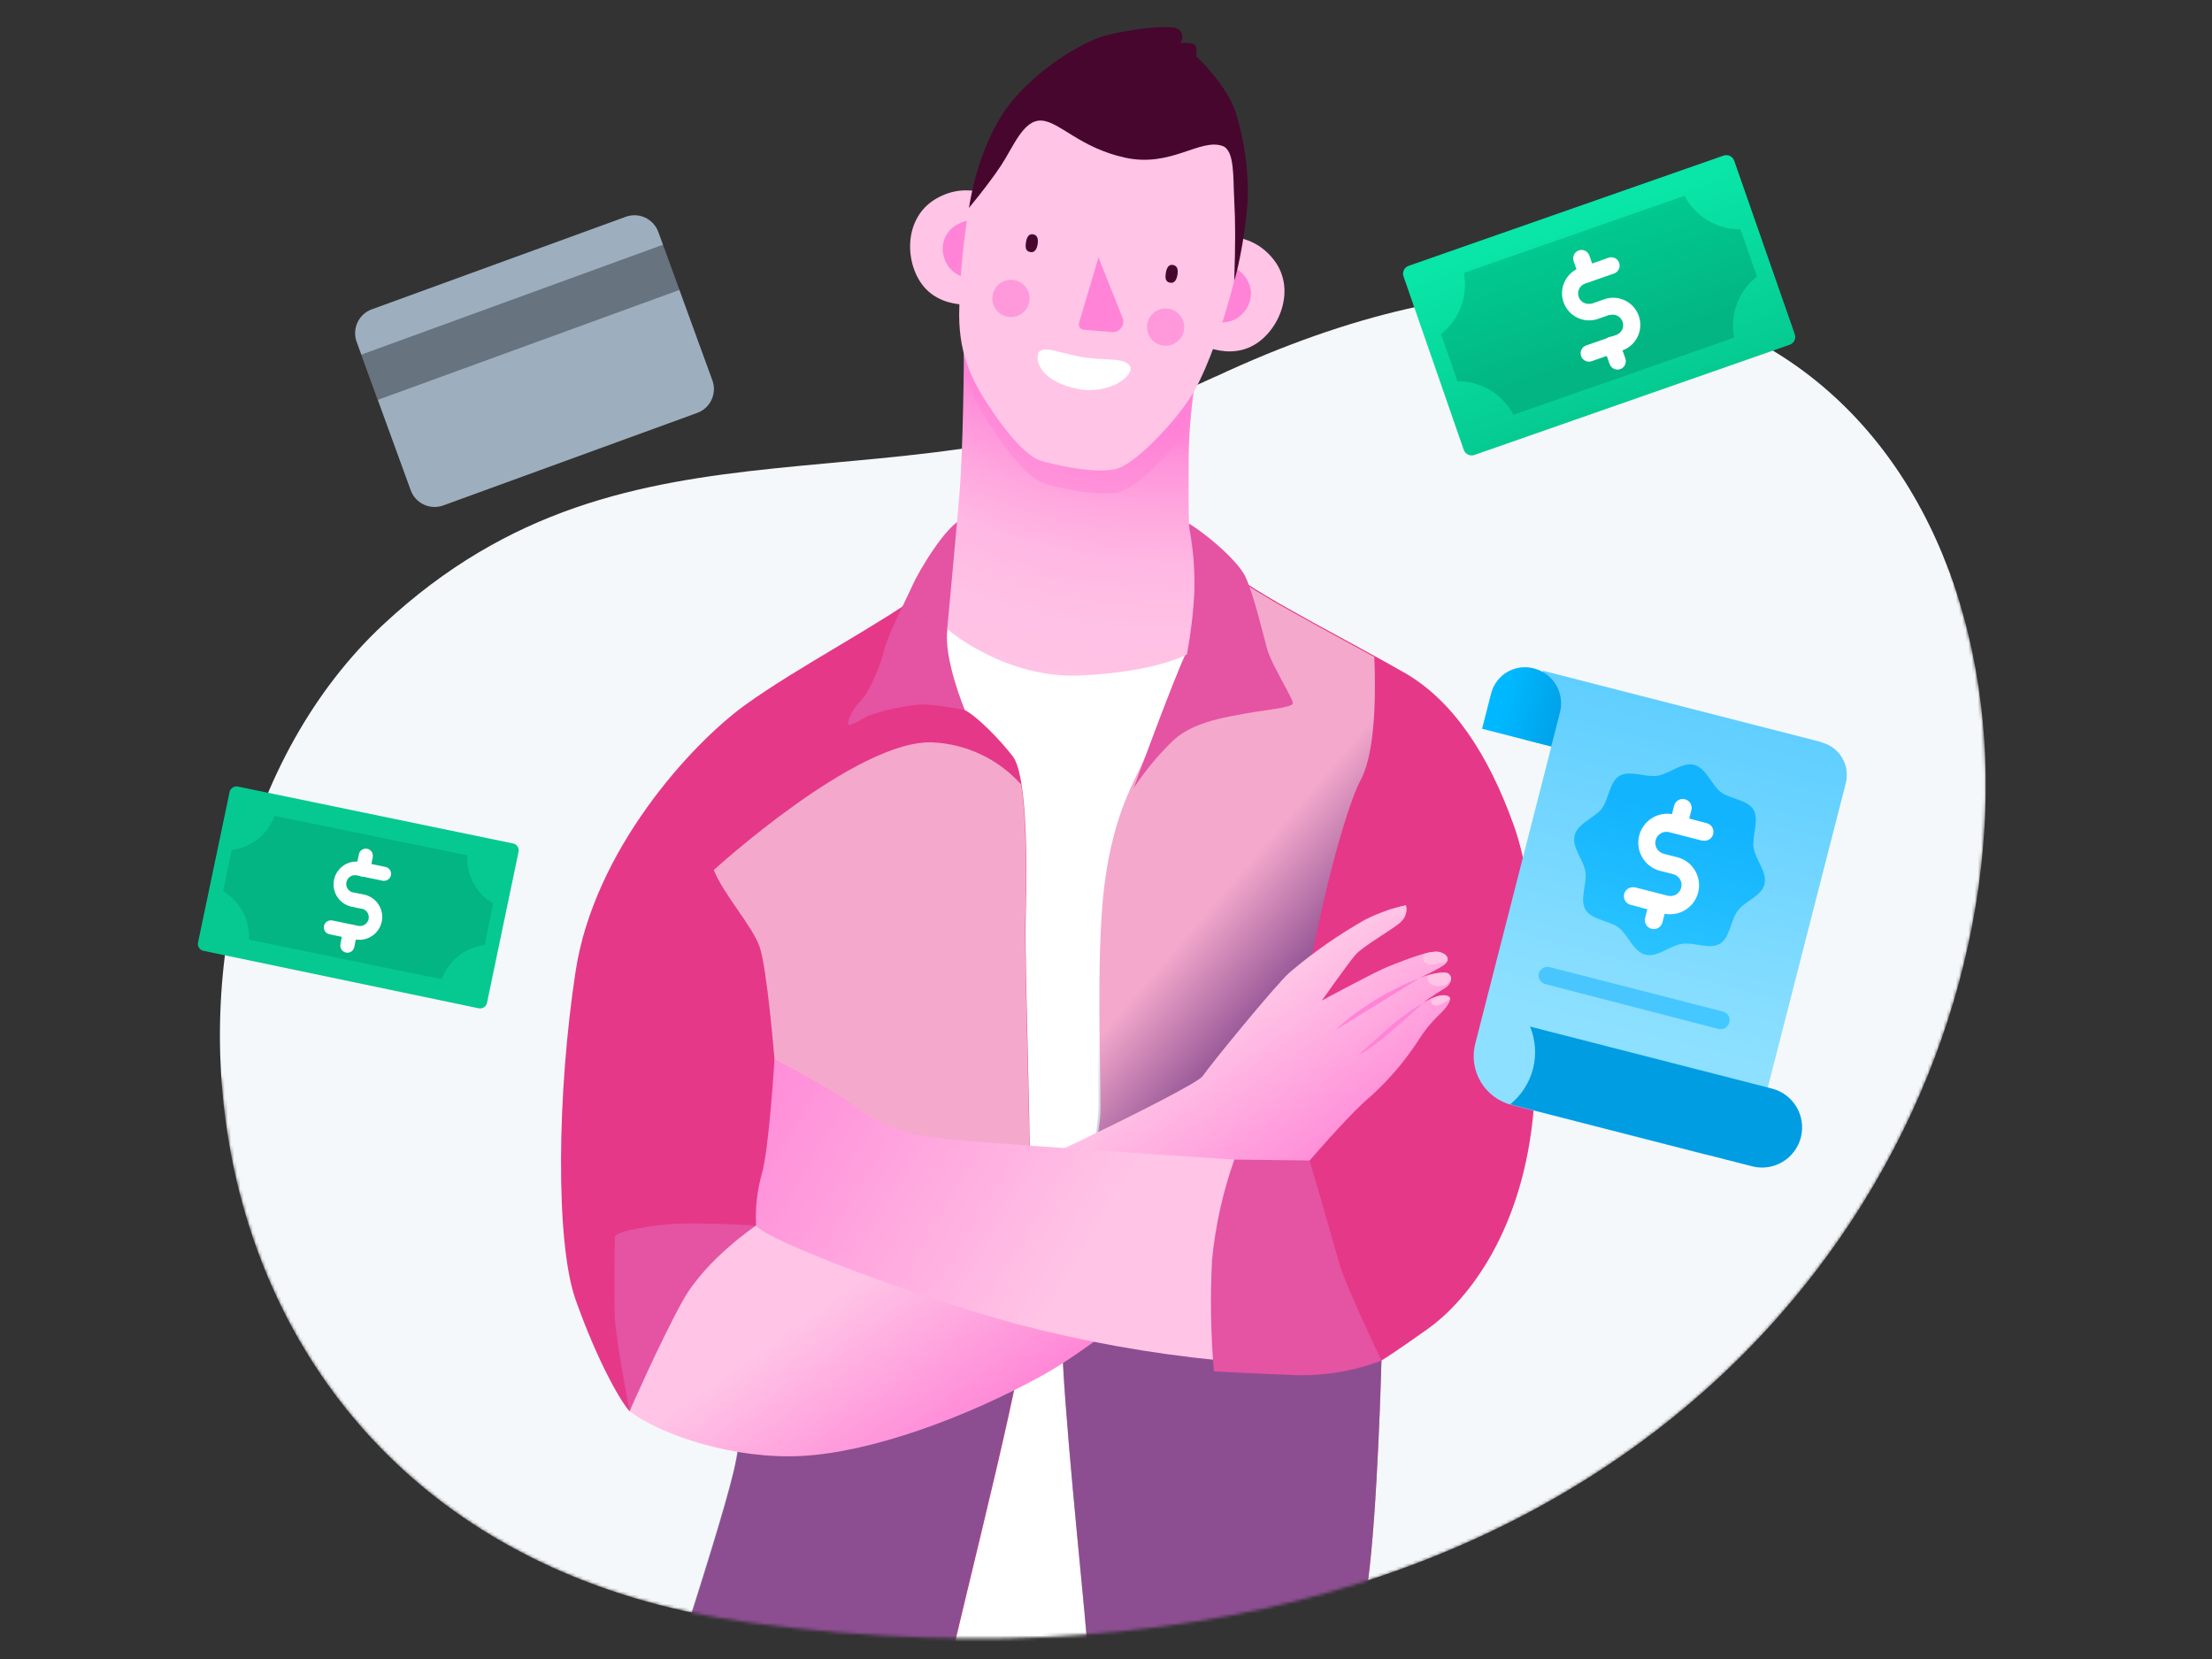 <svg width="704" height="528" viewBox="0 0 704 528" fill="none" xmlns="http://www.w3.org/2000/svg">
<rect x="0" y="0" width="704" height="528" fill="#333333" stroke="none"/>
<g clip-path="url(#clip0)">
<mask id="mask0" mask-type="alpha" maskUnits="userSpaceOnUse" x="39" y="-38" width="593" height="560">
<path d="M53.139 123.132C15.084 158.599 65.264 292.666 71.022 350.041C78.747 427.022 130.568 501.962 238.993 516.471C545.369 557.366 661.754 337.037 625.65 198.691C602.995 111.884 533.637 -88.329 400.175 -25.798" fill="#E63888"/>
</mask>
<g mask="url(#mask0)">
<path d="M386.859 119.84C286.32 166.953 201.911 124.327 122.057 198.691C32.943 281.744 49.759 491.149 238.993 516.471C737.608 583.027 733.009 -42.303 386.844 119.885" fill="#F5F8FA"/>
<path d="M465.853 143.16C466.088 143.827 466.577 144.374 467.213 144.681C467.849 144.989 468.581 145.032 469.249 144.802V144.802L569.589 109.721C569.918 109.608 570.221 109.43 570.481 109.199C570.741 108.967 570.952 108.686 571.103 108.373C571.253 108.059 571.34 107.718 571.358 107.371C571.376 107.023 571.326 106.676 571.208 106.348V106.348L551.936 51.163C551.823 50.831 551.644 50.525 551.412 50.263C551.179 50 550.897 49.787 550.581 49.634C550.265 49.481 549.922 49.393 549.572 49.373C549.222 49.354 548.871 49.404 548.541 49.522V49.522L448.313 84.602C447.984 84.716 447.681 84.894 447.421 85.125C447.161 85.356 446.95 85.637 446.799 85.951C446.649 86.265 446.562 86.605 446.544 86.953C446.526 87.3 446.577 87.648 446.694 87.976L465.853 143.16Z" fill="url(#paint0_linear)"/>
<path d="M536.127 62.317C537.82 65.567 540.381 68.284 543.525 70.166C546.669 72.047 550.274 73.02 553.938 72.976L559.177 88.02C556.287 90.27 554.078 93.277 552.796 96.707C551.513 100.138 551.208 103.856 551.914 107.45L481.662 132.007C479.971 128.76 477.414 126.045 474.274 124.164C471.134 122.282 467.535 121.307 463.874 121.347L458.612 106.303C461.502 104.048 463.71 101.037 464.993 97.603C466.275 94.17 466.58 90.448 465.876 86.851L536.127 62.317Z" fill="url(#paint1_linear)"/>
<path d="M512.043 81.994C512.674 81.8 513.354 81.849 513.951 82.13C514.548 82.411 515.019 82.904 515.272 83.514C515.525 84.124 515.542 84.806 515.319 85.427C515.096 86.048 514.65 86.564 514.067 86.874L513.797 87.008L504.375 90.292C503.598 90.594 502.962 91.176 502.594 91.924C502.226 92.672 502.152 93.531 502.387 94.331C502.621 95.13 503.148 95.813 503.861 96.244C504.575 96.674 505.424 96.821 506.241 96.656H506.578L510.334 95.329C511.394 94.924 512.524 94.733 513.658 94.765C514.792 94.796 515.909 95.052 516.945 95.515C517.981 95.979 518.915 96.642 519.694 97.466C520.474 98.291 521.083 99.261 521.488 100.321C521.892 101.381 522.084 102.511 522.052 103.645C522.02 104.78 521.765 105.896 521.302 106.932C520.838 107.968 520.175 108.902 519.35 109.682C518.526 110.461 517.556 111.071 516.496 111.475L516.046 111.655L506.623 114.938C505.979 115.178 505.267 115.158 504.637 114.882C504.008 114.607 503.509 114.099 503.247 113.463C502.985 112.828 502.979 112.116 503.231 111.477C503.484 110.837 503.974 110.321 504.6 110.036L504.869 109.924L514.292 106.64C515.116 106.374 515.804 105.796 516.209 105.031C516.614 104.265 516.705 103.372 516.462 102.54C516.219 101.709 515.661 101.005 514.908 100.578C514.154 100.151 513.263 100.035 512.425 100.254H512.088L508.332 101.581C506.227 102.234 503.951 102.058 501.972 101.088C499.992 100.118 498.459 98.428 497.685 96.363C496.912 94.299 496.957 92.017 497.812 89.985C498.667 87.953 500.267 86.325 502.283 85.434L502.733 85.254L512.043 81.994Z" fill="white"/>
<path d="M502.463 79.7C503.078 79.486 503.749 79.505 504.35 79.754C504.952 80.003 505.44 80.464 505.724 81.049L505.836 81.342L507.59 86.356C507.801 86.991 507.764 87.682 507.488 88.29C507.211 88.899 506.715 89.381 506.098 89.639C505.482 89.898 504.79 89.914 504.162 89.685C503.534 89.456 503.016 88.998 502.711 88.403L502.576 88.111L500.822 83.096C500.592 82.428 500.635 81.696 500.943 81.059C501.25 80.423 501.797 79.935 502.463 79.7V79.7Z" fill="white"/>
<path d="M512.111 107.292C512.725 107.079 513.397 107.098 513.998 107.347C514.599 107.595 515.088 108.056 515.371 108.642L515.484 108.934L517.238 113.949C517.509 114.599 517.511 115.33 517.243 115.982C516.976 116.633 516.46 117.152 515.81 117.423C515.16 117.695 514.429 117.697 513.777 117.429C513.125 117.161 512.607 116.645 512.336 115.995L512.223 115.703L510.469 110.688C510.239 110.02 510.282 109.288 510.59 108.652C510.898 108.016 511.444 107.527 512.111 107.292V107.292Z" fill="white"/>
<path d="M63.001 300.09C62.912 300.652 63.042 301.228 63.365 301.696C63.689 302.165 64.18 302.491 64.738 302.607V302.607L152.351 320.905C152.932 321.024 153.536 320.908 154.031 320.582C154.527 320.257 154.873 319.748 154.994 319.168V319.168L165.062 270.969C165.145 270.408 165.012 269.836 164.69 269.369C164.367 268.901 163.879 268.574 163.325 268.453V268.453L75.712 250.331C75.131 250.212 74.527 250.328 74.031 250.653C73.536 250.979 73.19 251.487 73.069 252.067V252.067L63.001 300.09Z" fill="url(#paint2_linear)"/>
<path d="M148.727 272.152C148.539 275.23 149.209 278.299 150.662 281.019C152.115 283.738 154.295 286.001 156.957 287.556L154.239 300.77C151.18 301.146 148.284 302.36 145.872 304.279C143.461 306.198 141.626 308.746 140.572 311.643L79.235 299.058C79.417 295.981 78.745 292.914 77.292 290.196C75.84 287.477 73.664 285.214 71.005 283.655L73.723 270.516C76.784 270.146 79.683 268.934 82.096 267.014C84.508 265.094 86.341 262.543 87.39 259.643L148.727 272.228" fill="url(#paint3_linear)"/>
<path d="M122.803 275.928C123.333 276.069 123.794 276.399 124.096 276.856C124.399 277.314 124.524 277.867 124.446 278.41C124.369 278.953 124.094 279.449 123.675 279.803C123.257 280.158 122.722 280.346 122.174 280.333H121.897L113.692 278.621C112.974 278.434 112.212 278.54 111.572 278.915C110.933 279.29 110.468 279.904 110.281 280.622C110.094 281.34 110.2 282.102 110.575 282.742C110.951 283.381 111.565 283.845 112.282 284.032H112.559L115.856 284.712C117.707 285.097 119.334 286.187 120.395 287.751C121.456 289.315 121.866 291.231 121.539 293.092C121.212 294.954 120.173 296.615 118.643 297.724C117.112 298.833 115.21 299.302 113.339 299.033H112.962L104.731 297.322C104.198 297.181 103.736 296.849 103.432 296.388C103.128 295.928 103.006 295.372 103.087 294.826C103.168 294.281 103.447 293.784 103.871 293.432C104.296 293.08 104.835 292.896 105.386 292.917H105.638L113.868 294.629C114.585 294.815 115.348 294.71 115.987 294.334C116.627 293.959 117.091 293.345 117.278 292.628C117.465 291.91 117.359 291.148 116.984 290.508C116.609 289.868 115.995 289.404 115.277 289.217H115L111.703 288.538C109.91 288.098 108.352 286.993 107.343 285.447C106.335 283.901 105.952 282.03 106.272 280.212C106.592 278.394 107.591 276.766 109.067 275.657C110.543 274.548 112.385 274.042 114.22 274.242H114.623L122.803 275.928Z" fill="white"/>
<path d="M116.888 270.139C117.421 270.248 117.895 270.549 118.22 270.986C118.545 271.422 118.698 271.963 118.65 272.505V272.782L117.744 277.161C117.641 277.734 117.319 278.243 116.846 278.583C116.374 278.922 115.788 279.064 115.212 278.979C114.637 278.894 114.117 278.589 113.763 278.127C113.408 277.666 113.248 277.085 113.314 276.507V276.255L114.22 271.875C114.341 271.295 114.688 270.787 115.183 270.461C115.678 270.136 116.283 270.02 116.863 270.139H116.888Z" fill="white"/>
<path d="M111.905 294.226C112.464 294.342 112.958 294.667 113.285 295.135C113.613 295.602 113.749 296.178 113.667 296.743V296.994L112.761 301.374C112.657 301.946 112.335 302.456 111.863 302.796C111.39 303.135 110.804 303.277 110.229 303.192C109.653 303.107 109.133 302.801 108.779 302.34C108.425 301.878 108.264 301.297 108.331 300.719V300.468L109.237 296.088C109.358 295.508 109.704 294.999 110.2 294.674C110.695 294.348 111.299 294.233 111.88 294.352L111.905 294.226Z" fill="white"/>
<path d="M274.354 563.32C301.554 570.415 342.37 575.15 363.066 571.61C383.761 568.069 396.786 200.225 396.786 200.225L295.625 191.949L274.354 563.32Z" fill="white"/>
<path d="M392.374 182.662C401.844 190.151 432.192 205.536 447.169 214.205C462.147 222.873 473.583 239.635 481.859 262.888C490.134 286.141 490.71 329.851 487.774 356.532C483.629 394.186 465.687 414.881 454.658 422.763C443.629 430.646 439.667 433.006 439.667 433.006C439.667 433.006 438.486 480.327 435.339 503.579C432.192 526.832 428.637 543.791 428.244 551.35C427.85 558.908 428.637 572.242 425.869 574.996C423.101 577.75 388.819 591.898 375.416 594.23C362.012 596.563 345.84 597.785 342.693 596.591C339.546 595.396 343.873 574.911 345.503 567.086C347.133 559.26 347.077 536.33 345.897 521.353C344.716 506.375 338.014 443.684 338.014 424.407C338.014 405.131 350.238 366.058 350.238 353.047C350.238 340.037 349.058 306.527 351.025 286.028C352.992 265.529 358.12 254.486 360.86 248.571C363.6 242.656 392.374 182.662 392.374 182.662Z" fill="#E63888"/>
<path style="mix-blend-mode:multiply" opacity="0.57" d="M360.227 248.501C357.417 254.416 352.345 265.459 350.392 285.958C348.439 306.457 349.606 339.967 349.606 352.977C349.373 357.679 348.733 362.351 347.695 366.943L391.995 349.83L414.475 328.235C414.18 313.454 426.305 260.795 433.105 248.149C437.91 239.171 437.84 219.74 437.39 209.09C421.514 200.365 399.596 188.872 391.812 182.704C391.77 182.662 362.981 242.586 360.227 248.501Z" fill="url(#paint4_linear)"/>
<path d="M295.569 187.2C280.789 198.44 254.178 212.041 237.037 224.461C219.896 236.881 189.126 270.587 183.211 309.028C177.296 347.469 176.706 395.366 183.211 413.701C189.716 432.036 196.811 445.033 200.366 449.178L240.634 390.041C240.634 390.041 238.863 445.623 233.609 468.103C228.354 490.583 202.263 568.041 200.493 573.956C198.722 579.871 217.648 576.316 225.333 580.461C233.018 584.606 273.82 604.121 279.735 603.517C285.65 602.913 295.106 566.861 298.66 546.755C302.215 526.649 322.911 448.587 326.451 422.567C329.992 396.546 325.861 313.159 326.451 291.283C327.041 269.407 326.451 246.042 322.321 240.703C318.19 235.364 311.179 228.184 307.132 226.021C303.086 223.857 291.86 216.453 290.385 211.142C288.91 205.831 295.569 187.2 295.569 187.2Z" fill="#E63888"/>
<path style="mix-blend-mode:multiply" opacity="0.57" d="M340.487 403.473C339.047 410.342 338.201 417.323 337.958 424.337C337.958 443.656 344.66 506.347 345.84 521.282C346.262 526.579 346.529 532.846 346.641 539.098C375.865 530.808 410.4 516.983 434.271 511.096C434.623 508.651 434.988 506.137 435.339 503.537C438.486 480.284 439.667 432.964 439.667 432.964C439.667 432.964 384.548 403.389 340.487 403.473Z" fill="url(#paint5_linear)"/>
<path style="mix-blend-mode:multiply" opacity="0.57" d="M326.338 422.567C327.07 416.274 327.482 409.948 327.575 403.613C324.652 403.613 247.686 402.208 247.686 402.208L238.638 426.248C237.528 441.534 235.828 458.057 233.496 468.047C230.784 479.469 222.719 505.139 215.231 528.378C235.421 533.478 273.524 542.554 298.871 545.055C303.114 522.73 322.868 447.927 326.338 422.567Z" fill="url(#paint6_linear)"/>
<path style="mix-blend-mode:multiply" opacity="0.57" d="M296.96 236.277C272.906 235.097 227.173 276.896 227.173 276.896C230.335 284.778 239.397 294.627 241.757 301.329C244.118 308.031 246.492 337.114 246.492 337.114L253.587 364.807L300.107 378.998L327.744 374.01C327.42 341.624 325.987 304.771 326.339 291.283C326.76 275.828 326.591 259.727 325.004 249.681C321.447 245.704 317.137 242.472 312.324 240.172C307.51 237.871 302.288 236.547 296.96 236.277Z" fill="url(#paint7_linear)"/>
<path d="M306.416 165.128C301.091 167.095 292.366 181.875 290.455 186.203C288.544 190.53 282.559 201.967 281.379 206.899C280.198 211.83 276.658 220.499 273.89 223.056C271.839 224.967 269.352 229.758 269.956 230.559C270.56 231.36 274.677 228.578 276.461 227.749C281.811 225.891 287.37 224.701 293.012 224.208C297.354 224.054 307.062 225.979 307.062 225.979C307.062 225.979 300.164 209.414 301.54 200.155C302.917 190.896 306.416 165.128 306.416 165.128Z" fill="#E553A3"/>
<path d="M376.793 165.704C382.708 168.851 393.737 178.124 396.308 183.435C398.879 188.746 401.83 201.18 403.207 206.308C404.584 211.437 411.637 222.466 411.482 223.857C411.328 225.248 402.026 226.02 396.898 227.004C391.77 227.987 380.333 229.364 373.631 235.434C368.786 240.056 364.487 245.218 360.818 250.819C360.818 250.819 372.451 218.883 377.186 208.43C379.322 203.779 376.793 165.704 376.793 165.704Z" fill="#E553A3"/>
<path d="M306.809 105.387C306.809 119.001 306.416 144.221 305.404 156.641C304.393 169.062 301.456 200.197 301.456 200.197C301.456 200.197 319.792 216.157 344.042 214.977C368.292 213.797 377.762 208.275 377.762 208.275C378.99 201.699 379.779 195.048 380.123 188.366C380.311 181.961 379.84 175.553 378.718 169.244C378.127 167.081 378.324 155.054 378.324 143.954C378.525 135.228 379.384 126.53 380.895 117.934L306.809 105.387Z" fill="url(#paint8_radial)"/>
<path opacity="0.5" d="M306.767 113.564C307.947 123.722 312.008 130.972 317.459 138.854C323.374 147.467 328.699 152.651 332.24 153.831C335.78 155.012 351.165 158.679 357.249 156.248C363.038 154.014 373.069 143.603 378.689 135.707C379.378 126.42 380.909 118.004 380.909 118.004L306.781 105.359C306.809 107.803 306.795 110.571 306.767 113.564Z" fill="#FF83D6"/>
<path d="M318.442 63.841C318.442 63.841 308.607 56.816 297.677 63.391C286.746 69.967 288.024 85.871 295.288 92.559C303.142 99.809 315.717 95.973 315.717 95.973C315.332 90.108 315.407 84.222 315.942 78.369C316.387 73.467 317.224 68.609 318.442 63.841V63.841Z" fill="#FFC4E6"/>
<path d="M304.687 71.456C298.126 75.109 299.166 83.356 303.732 86.7C307.694 89.595 313.356 88.724 315.478 88.26C315.478 85.352 315.59 81.895 315.942 78.425C316.223 75.615 316.574 73.156 316.925 71.077C314.995 70.188 312.885 69.759 310.762 69.825C308.638 69.891 306.558 70.449 304.687 71.456V71.456Z" fill="#FF83D6"/>
<path d="M385.756 75.699C385.756 75.699 397.474 72.594 405.342 82.598C413.21 92.602 406.438 107.031 397.277 110.698C387.358 114.744 376.919 106.694 376.919 106.694C379.351 101.348 381.357 95.819 382.918 90.157C384.249 85.421 385.199 80.587 385.756 75.699V75.699Z" fill="#FFC4E6"/>
<path d="M395.928 87.67C400.776 93.402 396.898 100.75 391.446 102.268C386.712 103.574 381.724 100.764 379.911 99.584C380.937 96.859 382.047 93.585 382.96 90.171C383.677 87.445 384.225 85 384.632 82.949C386.752 82.809 388.875 83.163 390.835 83.982C392.795 84.801 394.539 86.063 395.928 87.67V87.67Z" fill="#FF83D6"/>
<path d="M308.383 66.159C310.167 55.13 314.494 40.743 323.177 30.88C330.185 23.127 338.706 16.892 348.214 12.558C353.919 10.001 373.041 7.233 375.219 9.411C375.822 9.947 376.198 10.693 376.271 11.497C376.345 12.301 376.109 13.102 375.612 13.739C375.612 13.739 379.546 13.345 380.333 14.343C381.12 15.34 380.726 17.883 380.726 17.883C380.726 17.883 390.786 27.142 393.54 36.612C396.109 45.107 397.309 53.957 397.095 62.829C396.898 71.259 394.144 85.689 392.753 89.44C391.362 93.192 308.383 66.159 308.383 66.159Z" fill="#47062D"/>
<path d="M308.383 66.159C306.464 77.367 305.421 88.707 305.264 100.076C305.264 113.676 309.802 122.149 316.307 131.604C322.222 140.231 327.547 145.415 331.088 146.596C334.628 147.776 350.013 151.317 356.125 148.956C362.995 146.301 375.795 132.208 380.164 124.312C384.534 116.416 389.438 102.83 392.81 89.426C393.203 77.596 393.203 70.697 392.81 63.602C392.416 56.507 393.006 47.838 389.072 46.447C381.879 43.932 372.704 53.346 358.162 50.198C343.62 47.051 337.087 38.565 331.355 38.368C325.622 38.172 322.489 46.798 318.541 52.755C314.593 58.713 308.383 66.159 308.383 66.159Z" fill="#FFC4E6"/>
<path d="M330.245 77.68C330.006 79.24 329.303 80.49 327.94 80.223C326.353 79.97 326.297 78.678 326.535 77.118C326.774 75.558 327.392 74.308 328.812 74.575C330.231 74.842 330.469 76.121 330.245 77.68Z" fill="#47062D"/>
<path d="M374.741 87.431C374.502 88.991 373.8 90.241 372.451 89.974C370.863 89.735 370.793 88.429 371.046 86.869C371.299 85.309 371.903 84.059 373.336 84.326C374.769 84.593 374.98 85.871 374.741 87.431Z" fill="#47062D"/>
<path opacity="0.67" d="M324.014 100.443C327.029 99.185 328.454 95.721 327.196 92.706C325.939 89.691 322.475 88.266 319.46 89.524C316.445 90.781 315.02 94.245 316.278 97.26C317.535 100.275 320.999 101.7 324.014 100.443Z" fill="#FF83D6"/>
<path opacity="0.67" d="M370.976 110.023C374.243 110.023 376.891 107.375 376.891 104.108C376.891 100.841 374.243 98.193 370.976 98.193C367.709 98.193 365.061 100.841 365.061 104.108C365.061 107.375 367.709 110.023 370.976 110.023Z" fill="#FF83D6"/>
<path d="M349.62 81.951L357.249 101.144C357.459 101.664 357.533 102.229 357.464 102.786C357.394 103.343 357.183 103.873 356.85 104.325C356.518 104.777 356.075 105.136 355.565 105.369C355.054 105.602 354.492 105.7 353.933 105.654L344.969 104.951C344.709 104.933 344.457 104.857 344.231 104.728C344.005 104.598 343.811 104.419 343.664 104.205C343.516 103.99 343.42 103.744 343.38 103.487C343.341 103.229 343.361 102.966 343.438 102.718L349.62 81.951Z" fill="#FF83D6"/>
<path d="M330.371 112.679C331.326 109.251 338.211 112.862 345.573 113.817C352.935 114.772 357.909 113.817 359.623 116.529C361.337 119.24 353.315 125.816 342.974 123.778C332.633 121.741 329.43 116.037 330.371 112.679Z" fill="white"/>
<path d="M195.674 393.582C196.264 391.811 207.504 389.746 216.369 389.451C225.235 389.156 240.62 390.041 240.62 390.041C240.62 390.041 223.76 418.717 217.859 427.892C211.958 437.066 200.408 449.178 200.408 449.178C200.408 449.178 195.969 426.698 195.674 419.012C195.379 411.327 195.674 393.582 195.674 393.582Z" fill="#E553A3"/>
<path d="M200.366 449.178C210.721 456.863 233.777 464.548 255.358 463.368C276.939 462.188 306.809 451.538 331.945 437.642C357.08 423.747 412.367 374.417 416.807 369.345C421.247 364.273 430.604 353.567 436.322 348.846C442.037 343.653 447.069 337.757 451.3 331.298C453.205 328.206 455.5 325.373 458.128 322.868C459.898 321.238 462.638 317.978 461.008 317.093C459.379 316.208 456.723 316.953 452.873 319.172C452.873 319.172 456.793 316.278 459.603 314.662C462.413 313.047 462.189 310.518 460.868 309.773C459.547 309.028 454.658 309.998 451.693 311.332C451.693 311.332 458.718 308.003 459.983 306.822C461.247 305.642 461.163 303.858 458.198 302.973C455.234 302.088 445.638 306.162 441.788 307.637C437.938 309.113 420.713 318.428 420.713 318.428C420.713 318.428 428.834 306.893 431.349 303.942C433.864 300.992 443.629 295.653 445.989 293.292C446.668 292.636 447.162 291.813 447.421 290.905C447.68 289.997 447.695 289.037 447.464 288.122C442.948 289.082 438.575 290.622 434.454 292.702C425.905 297.544 417.836 303.19 410.358 309.562C405.623 313.89 385.321 338.73 382.764 342.481C380.207 346.233 311.895 378.745 300.36 382.594C288.825 386.444 240.633 390.041 240.633 390.041C240.633 390.041 224.673 400.691 217.282 413.996C209.892 427.302 200.366 449.178 200.366 449.178Z" fill="url(#paint9_linear)"/>
<path d="M246.492 337.114C246.492 337.114 264.827 346.57 271.333 351.6C278.743 357.243 287.519 360.817 296.763 361.955C307.399 363.43 341.105 365.495 353.23 366.38C365.356 367.266 392.851 369.05 392.851 369.05L387.541 432.907C365.98 430.766 344.623 426.923 323.669 421.415C290.848 412.507 243.837 394.719 240.633 390.041C240.345 384.558 240.943 379.064 242.404 373.771C244.722 366.381 246.492 337.114 246.492 337.114Z" fill="url(#paint10_linear)"/>
<path d="M392.851 369.05L416.807 369.345C416.807 369.345 424.492 395.661 426.262 402.166C428.033 408.671 439.666 433.006 439.666 433.006C430.87 436.378 421.487 437.954 412.072 437.642C396.701 437.052 386.346 436.462 386.346 436.462C385.335 424.664 385.138 412.811 385.756 400.986C386.813 390.091 389.195 379.367 392.851 369.05V369.05Z" fill="#E553A3"/>
<path d="M451.693 311.389C451.693 311.389 426.207 327.125 425.083 327.799C426.991 325.994 428.993 324.291 431.082 322.699C433.203 321.153 435.381 319.706 437.615 318.329C439.849 316.952 442.139 315.688 444.486 314.508C446.815 313.307 449.223 312.265 451.693 311.389Z" fill="#FF83D6"/>
<path d="M452.873 319.229C451.286 320.788 449.628 322.249 447.97 323.697C446.312 325.144 441.338 329.499 440.481 330.202C439.624 330.904 438.739 331.607 437.84 332.253C436.941 332.899 436.056 333.574 435.114 334.164C434.196 334.806 433.211 335.347 432.178 335.78C433.077 335.133 433.878 334.375 434.721 333.644L442.083 327.012C443.755 325.523 445.525 324.202 447.324 322.882C449.122 321.561 450.963 320.353 452.873 319.229Z" fill="#FF83D6"/>
<path d="M460.868 309.829C459.898 309.295 457.06 309.661 454.447 310.405C454.296 310.995 454.296 311.614 454.447 312.204C455.557 314.339 459.027 313.974 460.208 313.384C460.855 312.995 461.404 312.462 461.809 311.824C461.862 311.436 461.802 311.041 461.634 310.687C461.467 310.333 461.201 310.035 460.868 309.829V309.829Z" fill="#FFC4E6"/>
<path d="M461.008 317.149C459.828 316.503 458.086 316.728 455.74 317.767L455.248 318.034C455.543 319.299 455.908 319.959 457.173 320.029C458.142 320.1 460.488 318.624 461.5 318.048C461.517 317.866 461.48 317.684 461.392 317.523C461.305 317.363 461.171 317.233 461.008 317.149Z" fill="#FFC4E6"/>
<path d="M444.823 291.803C445.713 291.501 446.581 291.14 447.422 290.721C447.63 289.886 447.63 289.013 447.422 288.178C445.356 288.609 443.319 289.172 441.324 289.864C442.406 291.719 443.432 292.253 444.823 291.803Z" fill="#FFC4E6"/>
<path d="M454.742 309.913L455.318 309.618C455.108 309.676 454.912 309.777 454.742 309.913V309.913Z" fill="#FFC4E6"/>
<path d="M453.983 306.808C455.093 307.398 459.603 306.429 460.418 305.994C460.515 305.932 460.596 305.851 460.657 305.755C460.91 304.757 460.32 303.661 458.198 303.029C456.46 302.837 454.7 303.048 453.056 303.647C452.789 305.179 453 306.274 453.983 306.808Z" fill="#FFC4E6"/>
<path d="M579.736 236.193L491.084 213.471L485.441 235.477L493.737 237.582L469.521 332.173C468.999 334.21 468.884 336.329 469.181 338.411C469.479 340.492 470.183 342.494 471.255 344.303C472.327 346.112 473.744 347.692 475.427 348.953C477.109 350.214 479.024 351.131 481.061 351.651V351.651L541.812 367.234C545.643 368.212 549.705 367.631 553.108 365.618C556.511 363.604 558.977 360.323 559.963 356.495L587.444 249.269C587.791 247.91 587.868 246.496 587.669 245.107C587.47 243.718 586.999 242.382 586.283 241.176C585.567 239.969 584.621 238.915 583.497 238.075C582.374 237.234 581.096 236.623 579.736 236.277V236.193Z" fill="url(#paint11_linear)"/>
<path d="M488.199 212.734C489.661 213.108 491.036 213.766 492.243 214.671C493.451 215.576 494.468 216.71 495.237 218.009C496.006 219.308 496.511 220.745 496.723 222.24C496.935 223.734 496.851 225.255 496.475 226.717V226.717L493.695 237.582L471.69 231.939L474.617 220.526C475.386 217.692 477.248 215.28 479.795 213.819C482.342 212.358 485.365 211.968 488.199 212.734V212.734Z" fill="url(#paint12_linear)"/>
<path d="M553.057 289.868C550.74 292.943 550.572 298.544 547.308 300.397C544.044 302.25 539.053 299.787 535.221 300.397C531.388 301.008 527.472 304.819 523.639 303.83C519.807 302.84 518.122 297.512 515.216 295.259C512.31 293.006 506.519 292.774 504.582 289.489C502.645 286.204 505.193 281.214 504.582 277.423C503.971 273.633 500.16 269.674 501.15 265.842C502.139 262.009 507.467 260.325 509.741 257.419C512.015 254.513 512.226 248.743 515.49 246.89C518.754 245.037 523.766 247.5 527.577 246.89C531.388 246.279 535.326 242.468 539.159 243.436C542.991 244.405 544.676 249.754 547.582 252.028C550.488 254.302 556.279 254.513 558.111 257.777C559.943 261.041 557.5 266.073 558.111 269.864C558.721 273.654 562.533 277.613 561.564 281.445C560.595 285.278 555.162 286.878 553.057 289.868Z" fill="url(#paint13_linear)"/>
<path d="M480.639 351.462C484.22 348.571 486.771 344.6 487.909 340.14C489.048 335.681 488.714 330.973 486.956 326.719L563.943 346.45C567.224 347.288 570.038 349.395 571.766 352.307C573.493 355.219 573.993 358.699 573.156 361.98C572.318 365.261 570.211 368.075 567.299 369.803C564.386 371.53 560.907 372.03 557.626 371.193L480.639 351.462Z" fill="url(#paint14_linear)"/>
<path d="M543.117 261.967C543.837 262.13 544.466 262.566 544.87 263.184C545.274 263.802 545.422 264.552 545.283 265.277C545.143 266.002 544.727 266.645 544.123 267.068C543.518 267.492 542.772 267.664 542.043 267.547H541.727L531.409 264.894C530.513 264.615 529.542 264.703 528.711 265.14C527.88 265.576 527.256 266.325 526.976 267.221C526.697 268.117 526.785 269.088 527.222 269.919C527.658 270.75 528.407 271.374 529.303 271.654L529.64 271.78L533.852 272.833C536.169 273.436 538.16 274.917 539.405 276.962C540.65 279.007 541.051 281.456 540.524 283.791C539.996 286.127 538.581 288.165 536.577 289.476C534.574 290.787 532.139 291.268 529.788 290.816L529.261 290.711L518.88 287.952C518.199 287.755 517.616 287.31 517.246 286.705C516.876 286.1 516.745 285.379 516.879 284.682C517.014 283.986 517.404 283.365 517.973 282.942C518.542 282.518 519.248 282.322 519.954 282.393H520.291L530.588 285.025C531.032 285.163 531.498 285.213 531.961 285.171C532.424 285.129 532.874 284.996 533.286 284.78C533.698 284.564 534.063 284.269 534.36 283.912C534.658 283.554 534.882 283.142 535.02 282.698C535.159 282.255 535.208 281.788 535.166 281.325C535.124 280.862 534.991 280.412 534.775 280C534.559 279.588 534.264 279.223 533.907 278.926C533.55 278.628 533.137 278.404 532.694 278.266L532.336 278.16L528.124 277.108C525.848 276.461 523.907 274.966 522.7 272.932C521.493 270.897 521.112 268.477 521.636 266.17C522.159 263.863 523.547 261.844 525.514 260.529C527.481 259.215 529.877 258.704 532.209 259.103L532.715 259.23L543.117 261.967Z" fill="white"/>
<path d="M536.21 254.365C536.576 254.452 536.921 254.61 537.226 254.831C537.531 255.052 537.788 255.331 537.984 255.652C538.18 255.973 538.31 256.33 538.367 256.702C538.424 257.074 538.406 257.454 538.316 257.819L536.905 263.315L531.409 261.904L532.82 256.408C533.004 255.691 533.462 255.075 534.096 254.693C534.731 254.31 535.49 254.193 536.21 254.365V254.365Z" fill="white"/>
<path d="M525.682 295.617C525.316 295.531 524.97 295.372 524.666 295.151C524.361 294.931 524.103 294.651 523.908 294.33C523.712 294.009 523.582 293.652 523.525 293.28C523.468 292.908 523.485 292.529 523.576 292.164L524.987 286.646L530.504 288.057L529.093 293.574C528.904 294.293 528.442 294.91 527.804 295.291C527.166 295.673 526.405 295.79 525.682 295.617Z" fill="white"/>
<path d="M493.274 307.81L548.276 321.918C548.644 322.002 548.991 322.159 549.297 322.379C549.603 322.599 549.862 322.878 550.058 323.2C550.255 323.522 550.384 323.88 550.44 324.253C550.496 324.626 550.476 325.006 550.382 325.372C550.296 325.738 550.137 326.083 549.917 326.388C549.696 326.692 549.416 326.95 549.095 327.146C548.774 327.342 548.417 327.472 548.045 327.529C547.673 327.586 547.294 327.568 546.929 327.477L491.863 313.221C491.497 313.135 491.151 312.977 490.847 312.756C490.542 312.535 490.285 312.256 490.089 311.935C489.893 311.613 489.763 311.256 489.706 310.885C489.649 310.513 489.666 310.133 489.757 309.768V309.768C489.859 309.408 490.031 309.072 490.263 308.779C490.495 308.486 490.783 308.241 491.109 308.059C491.436 307.877 491.795 307.762 492.167 307.719C492.538 307.676 492.914 307.707 493.274 307.81V307.81Z" fill="url(#paint15_linear)"/>
<path d="M199.159 68.995L118.334 98.445C114.142 99.972 111.982 104.608 113.509 108.8L130.722 156.04C132.249 160.232 136.885 162.392 141.077 160.864L221.902 131.414C226.094 129.887 228.254 125.251 226.726 121.059L209.514 73.82C207.987 69.628 203.35 67.468 199.159 68.995Z" fill="url(#paint16_linear)"/>
<path opacity="0.34" d="M211.024 77.881L115 112.869L120.242 127.257L216.266 92.269L211.024 77.881Z" fill="black"/>
</g>
</g>
<defs>
<linearGradient id="paint0_linear" x1="524.559" y1="61.875" x2="545.458" y2="121.655" gradientUnits="userSpaceOnUse">
<stop stop-color="#09E6A7"/>
<stop offset="1" stop-color="#05C991"/>
</linearGradient>
<linearGradient id="paint1_linear" x1="492.048" y1="121.363" x2="476.378" y2="76.532" gradientUnits="userSpaceOnUse">
<stop stop-color="#02B582"/>
<stop offset="1" stop-color="#01CC92"/>
</linearGradient>
<linearGradient id="paint2_linear" x1="-1.67261e+07" y1="-6.73322e+06" x2="-1.67264e+07" y2="-6.73173e+06" gradientUnits="userSpaceOnUse">
<stop stop-color="#09E6A7"/>
<stop offset="1" stop-color="#05C991"/>
</linearGradient>
<linearGradient id="paint3_linear" x1="-1.27873e+07" y1="-4.46793e+06" x2="-1.27871e+07" y2="-4.46874e+06" gradientUnits="userSpaceOnUse">
<stop stop-color="#02B582"/>
<stop offset="1" stop-color="#01CC92"/>
</linearGradient>
<linearGradient id="paint4_linear" x1="417.973" y1="309.885" x2="384.267" y2="280.914" gradientUnits="userSpaceOnUse">
<stop stop-color="#485F96"/>
<stop offset="0.88" stop-color="white"/>
</linearGradient>
<linearGradient id="paint5_linear" x1="43301.6" y1="55489" x2="43455.3" y2="63975.3" gradientUnits="userSpaceOnUse">
<stop stop-color="#485F96"/>
<stop offset="0.88" stop-color="white"/>
</linearGradient>
<linearGradient id="paint6_linear" x1="38244.9" y1="58582.3" x2="38397.4" y2="67520.7" gradientUnits="userSpaceOnUse">
<stop stop-color="#485F96"/>
<stop offset="0.88" stop-color="white"/>
</linearGradient>
<linearGradient id="paint7_linear" x1="33070.4" y1="51949.9" x2="37138.4" y2="47369.2" gradientUnits="userSpaceOnUse">
<stop stop-color="#485F96"/>
<stop offset="0.88" stop-color="white"/>
</linearGradient>
<radialGradient id="paint8_radial" cx="0" cy="0" r="1" gradientUnits="userSpaceOnUse" gradientTransform="translate(372.451 20.539) scale(210.315)">
<stop offset="0.56" stop-color="#FF83D6"/>
<stop offset="0.6" stop-color="#FF93DA"/>
<stop offset="0.68" stop-color="#FFA8DF"/>
<stop offset="0.76" stop-color="#FFB8E3"/>
<stop offset="0.86" stop-color="#FFC1E5"/>
<stop offset="1" stop-color="#FFC4E6"/>
</radialGradient>
<linearGradient id="paint9_linear" x1="371.467" y1="434.931" x2="325.931" y2="370.469" gradientUnits="userSpaceOnUse">
<stop offset="0.2" stop-color="#FF83D6"/>
<stop offset="1" stop-color="#FFC4E6"/>
</linearGradient>
<linearGradient id="paint10_linear" x1="187.229" y1="302.734" x2="345.981" y2="397.192" gradientUnits="userSpaceOnUse">
<stop offset="0.2" stop-color="#FF83D6"/>
<stop offset="0.45" stop-color="#FF93DA"/>
<stop offset="0.92" stop-color="#FFBDE4"/>
<stop offset="1" stop-color="#FFC4E6"/>
</linearGradient>
<linearGradient id="paint11_linear" x1="570.176" y1="200.977" x2="536.286" y2="333.165" gradientUnits="userSpaceOnUse">
<stop stop-color="#52C9FF"/>
<stop offset="1" stop-color="#8DE0FF"/>
</linearGradient>
<linearGradient id="paint12_linear" x1="485.873" y1="195.306" x2="507.904" y2="200.964" gradientUnits="userSpaceOnUse">
<stop stop-color="#00B8FF"/>
<stop offset="1" stop-color="#009DE3"/>
</linearGradient>
<linearGradient id="paint13_linear" x1="541.42" y1="259.687" x2="525.899" y2="320.267" gradientUnits="userSpaceOnUse">
<stop stop-color="#12B4FE"/>
<stop offset="1" stop-color="#32C8FF"/>
</linearGradient>
<linearGradient id="paint14_linear" x1="-8.98391e+06" y1="-3.00691e+06" x2="-8.97996e+06" y2="-3.0059e+06" gradientUnits="userSpaceOnUse">
<stop stop-color="#00B8FF"/>
<stop offset="1" stop-color="#009DE3"/>
</linearGradient>
<linearGradient id="paint15_linear" x1="580.769" y1="320.709" x2="520.66" y2="305.218" gradientUnits="userSpaceOnUse">
<stop stop-color="#3CCBFF"/>
<stop offset="1" stop-color="#4AC6FF"/>
</linearGradient>
<linearGradient id="paint16_linear" x1="2.22649e+07" y1="-1.06936e+07" x2="2.22656e+07" y2="-1.06916e+07" gradientUnits="userSpaceOnUse">
<stop stop-color="#D4DAE0"/>
<stop offset="1" stop-color="#9DAEBF"/>
</linearGradient>
<clipPath id="clip0">
<rect width="704" height="528" fill="white"/>
</clipPath>
</defs>
</svg>
